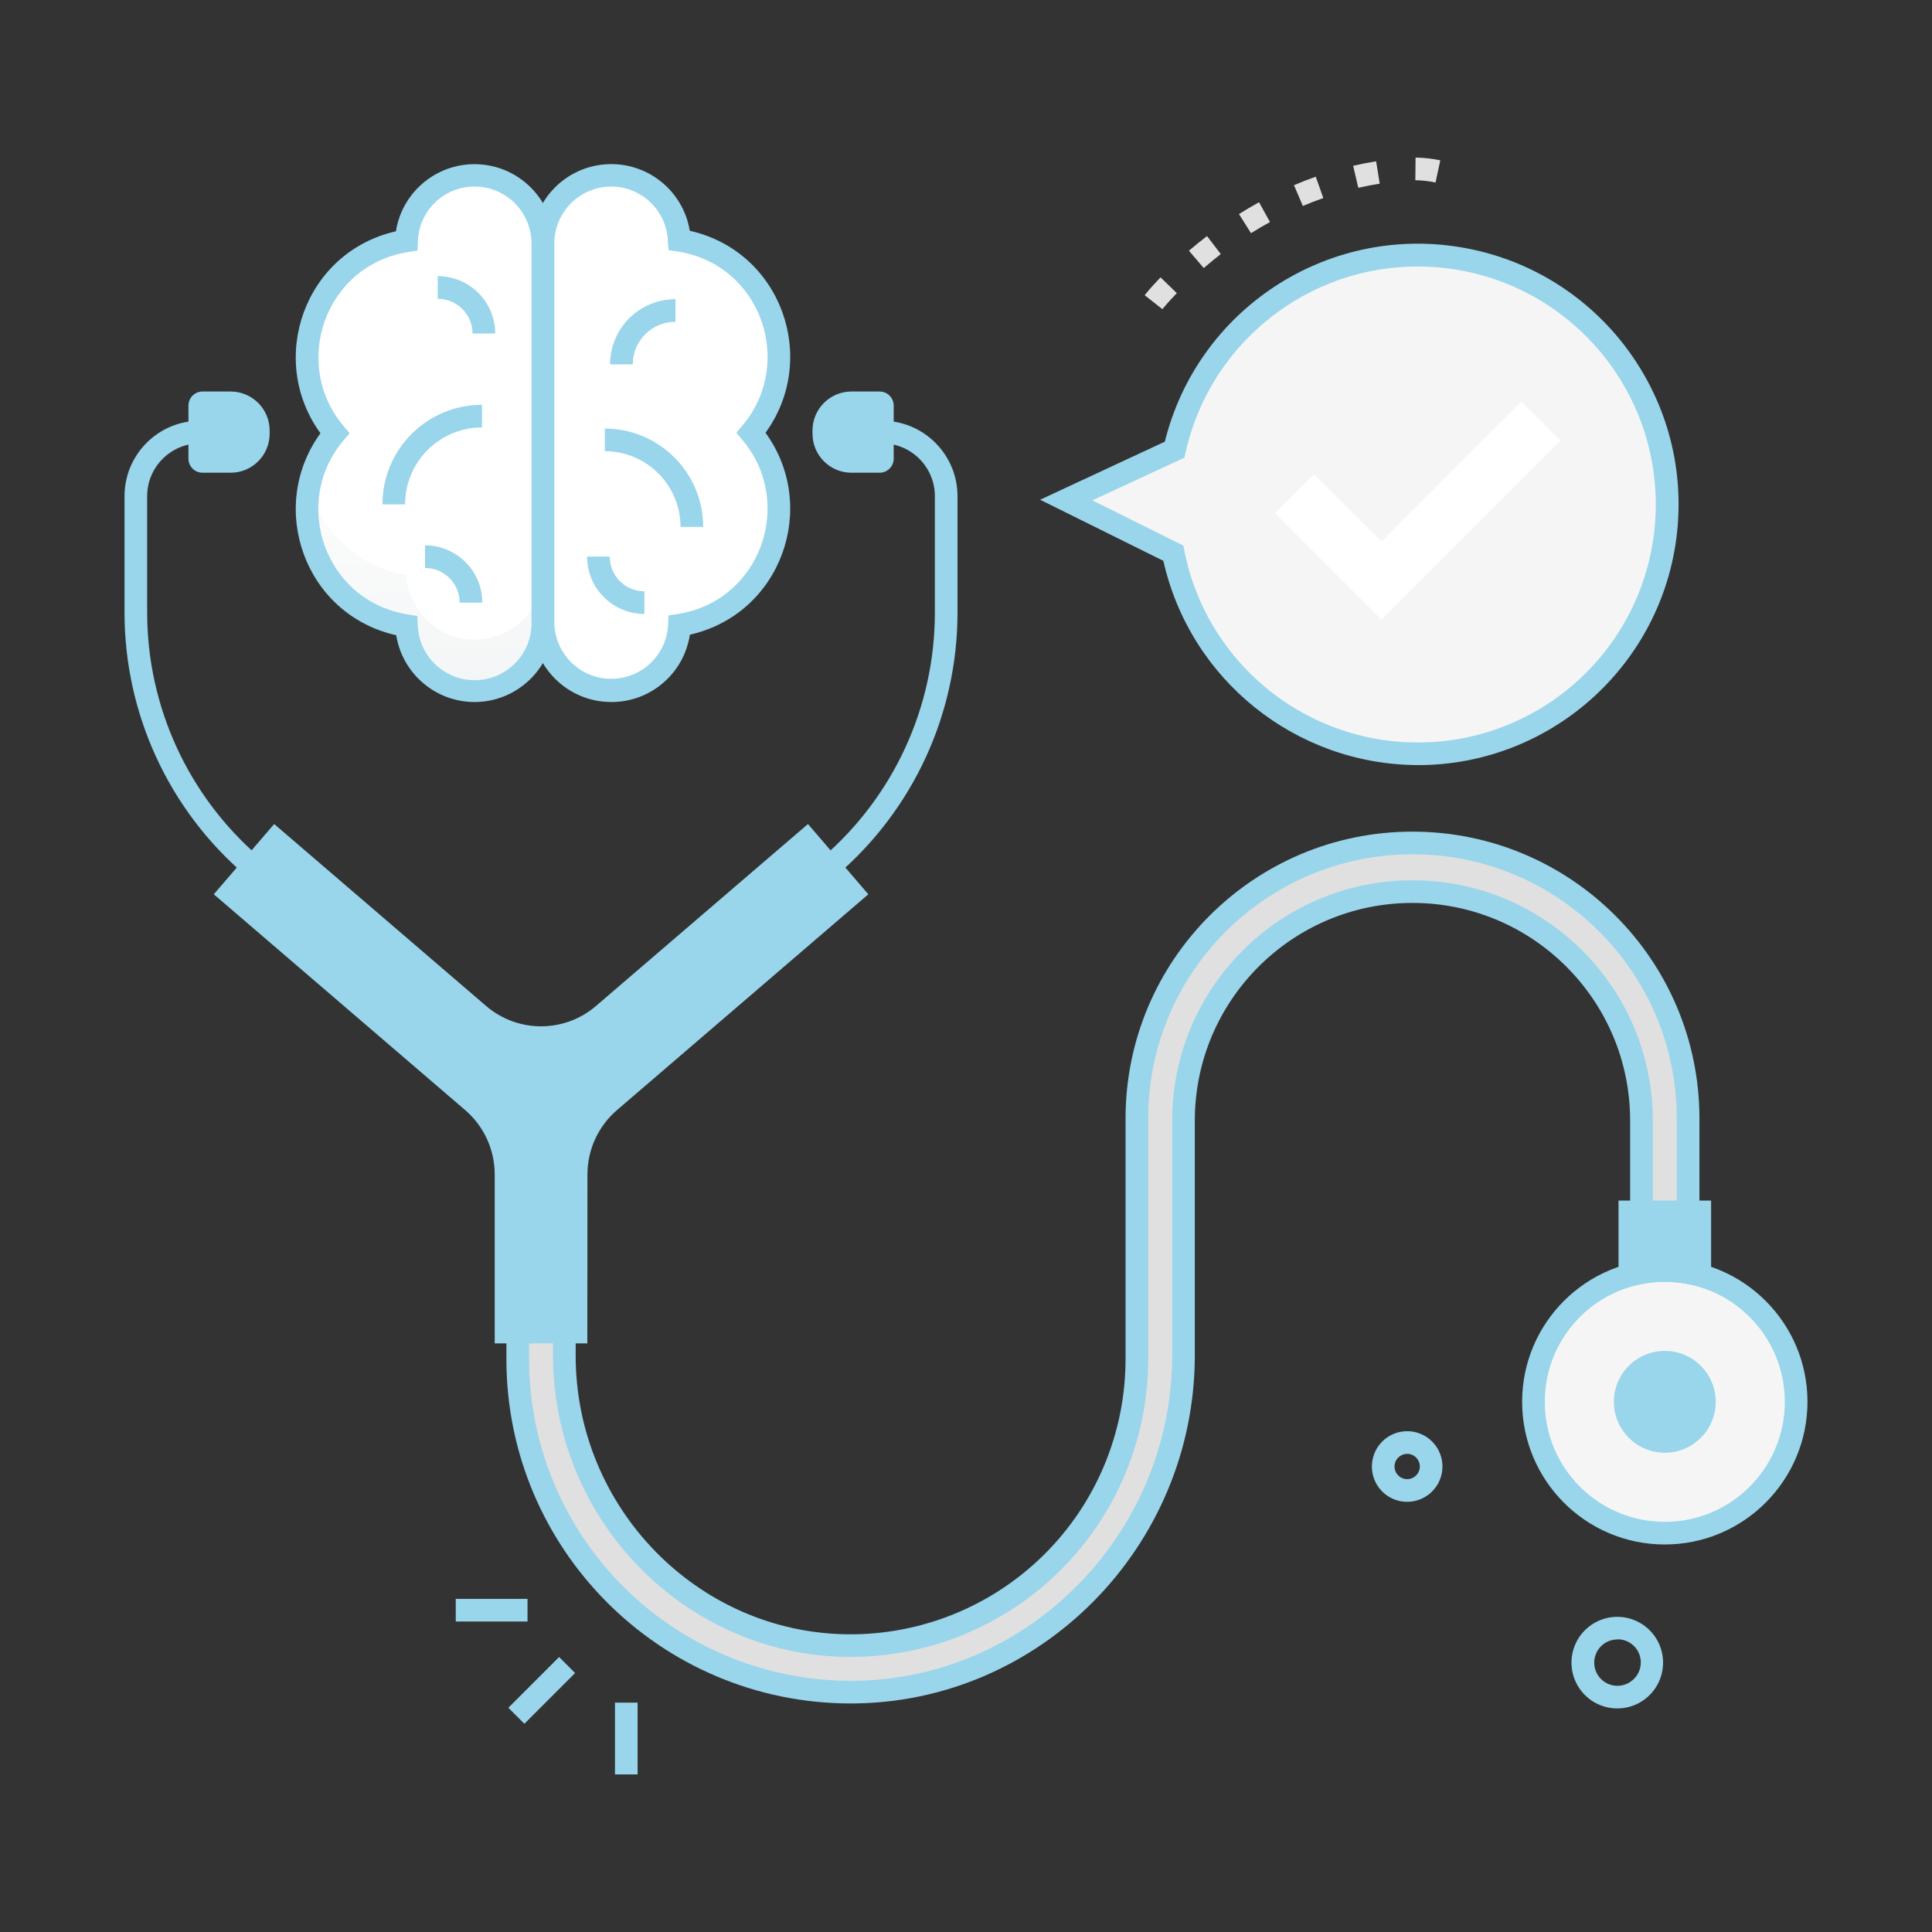 <svg xmlns="http://www.w3.org/2000/svg" xmlns:xlink="http://www.w3.org/1999/xlink" width="512px" height="512px" viewBox="0,0,256,256"><rect x="0" y="0" width="256" height="256" fill="#333333" stroke="none"/><defs><linearGradient x1="112.63" y1="107.29" x2="112.63" y2="219.16" gradientUnits="userSpaceOnUse" id="color-1"><stop offset="0" stop-color="#ffffff"></stop><stop offset="1" stop-color="#eef0f1"></stop></linearGradient><linearGradient x1="11092.6" y1="6037.336" x2="11092.6" y2="12200.328" gradientUnits="userSpaceOnUse" id="color-2"><stop offset="0" stop-color="#ffffff"></stop><stop offset="1" stop-color="#eef0f1"></stop></linearGradient></defs><g fill="none" fill-rule="nonzero" stroke="none" stroke-width="1" stroke-linecap="butt" stroke-linejoin="miter" stroke-miterlimit="10" stroke-dasharray="" stroke-dashoffset="0" font-family="none" font-weight="none" font-size="none" text-anchor="none" style="mix-blend-mode: normal"><g transform="translate(0,0)"><g><g transform="translate(0,0.718) scale(0.5,0.5)"><g><g id="Mental_Health"><path d="M428.61,451.32c-4.97,0.005 -9.441,-3.019 -11.286,-7.633c-1.845,-4.615 -0.691,-9.888 2.913,-13.31c3.604,-3.422 8.929,-4.302 13.442,-2.222c4.513,2.081 7.302,6.702 7.04,11.665v0c-0.335,6.444 -5.657,11.498 -12.11,11.5zM428.61,433.04c-2.737,0.008 -5.139,1.828 -5.888,4.461c-0.749,2.633 0.336,5.444 2.66,6.891c2.324,1.447 5.325,1.181 7.358,-0.652c1.937,-1.697 2.607,-4.424 1.677,-6.825c-0.93,-2.402 -3.262,-3.966 -5.837,-3.915z" fill="#99d5eb"></path><path d="M363.58,386.71c0.221,-4.227 3.254,-7.778 7.394,-8.658c4.14,-0.88 8.355,1.132 10.275,4.904c1.92,3.772 1.067,8.363 -2.079,11.194c-2.808,2.539 -6.87,3.132 -10.287,1.501c-3.416,-1.63 -5.511,-5.162 -5.303,-8.941zM372.91,383.85c-1.826,0.003 -3.314,1.467 -3.345,3.293c-0.031,1.826 1.406,3.34 3.231,3.405c1.825,0.065 3.365,-1.344 3.464,-3.168v0c0.049,-0.919 -0.282,-1.818 -0.915,-2.486c-0.634,-0.668 -1.514,-1.045 -2.435,-1.044z" fill="#99d5eb"></path><path d="M125.8,45c-9.701,-0.002 -17.673,7.656 -18.06,17.35c-24,3.78 -34.61,32.49 -19,51c-15.61,18.52 -5,47.23 19,51c0.462,9.815 8.677,17.464 18.5,17.225c9.823,-0.239 17.656,-8.279 17.64,-18.105v-100.35c0.008,-4.801 -1.893,-9.409 -5.284,-12.807c-3.391,-3.399 -7.994,-5.31 -12.796,-5.313z" fill="#ffffff"></path><path d="M162,181.61c9.68,-0.035 17.615,-7.688 18,-17.36c24,-3.78 34.62,-32.49 19,-51c15.61,-18.52 5,-47.23 -19,-51c-0.555,-9.744 -8.739,-17.29 -18.496,-17.056c-9.757,0.235 -17.568,8.166 -17.654,17.926v100.39c-0,4.809 1.914,9.42 5.319,12.816c3.405,3.396 8.022,5.297 12.831,5.284z" fill="#ffffff"></path><path d="M143.9,150.09v13.42c-0.081,9.761 -7.891,17.697 -17.649,17.934c-9.758,0.238 -17.945,-7.309 -18.501,-17.054c-8.503,-1.35 -16.074,-6.147 -20.926,-13.259c-4.853,-7.112 -6.558,-15.911 -4.714,-24.321c2.76,12.568 12.932,22.166 25.64,24.19c0.556,9.745 8.743,17.292 18.501,17.054c9.758,-0.238 17.568,-8.174 17.649,-17.934z" fill="url(#color-1)" style="mix-blend-mode: multiply"></path><path d="M180.05,164.25c-0.317,9.899 -8.539,17.699 -18.441,17.497c-9.902,-0.203 -17.797,-8.334 -17.709,-18.237v-13.42c-0.088,9.903 7.808,18.034 17.709,18.237c9.902,0.203 18.123,-7.598 18.441,-17.497c12.702,-2.017 22.872,-11.608 25.63,-24.17c1.844,8.41 0.14,17.208 -4.71,24.321c-4.85,7.113 -12.418,11.913 -20.92,13.269z" fill="url(#color-2)" style="mix-blend-mode: multiply"></path><path d="M125.8,184.61c-10.339,0.009 -19.155,-7.492 -20.8,-17.7c-24.39,-5.5 -34.26,-34 -20.08,-53.53c-14.2,-19.54 -4.27,-48 20,-53.52c1.721,-10.862 11.501,-18.578 22.465,-17.725c10.965,0.853 19.433,9.988 19.455,20.985v100.39c-0.011,11.625 -9.415,21.056 -21.04,21.1zM125.8,48c-8.116,-0.037 -14.79,6.388 -15.06,14.5l-0.1,2.46l-2.43,0.39c-22.1,3.47 -31.1,29.59 -17.18,46.1l1.63,1.93l-1.66,1.94c-13.9,16.48 -5,42.62 17.18,46.1l2.42,0.38l0.11,2.44c0.273,8.272 7.162,14.778 15.437,14.578c8.274,-0.2 14.841,-7.032 14.713,-15.308v-100.39c0.006,-8.329 -6.731,-15.092 -15.06,-15.12z" fill="#99d5eb"></path><path d="M162,184.61c-11.649,-0.011 -21.089,-9.451 -21.1,-21.1v-100.39c0.013,-10.977 8.444,-20.108 19.384,-20.996c10.941,-0.888 20.733,6.765 22.516,17.596c24.39,5.5 34.26,34 20.07,53.53c14.2,19.54 4.28,48 -20.05,53.52c-1.565,10.282 -10.42,17.869 -20.82,17.84zM162,48c-8.333,0.006 -15.089,6.757 -15.1,15.09v100.42c0.077,8.157 6.623,14.776 14.779,14.943c8.156,0.168 14.968,-6.176 15.381,-14.323l0.1,-2.46l2.43,-0.38c22.15,-3.49 31.07,-29.63 17.18,-46.11l-1.63,-1.93l1.63,-1.94c13.89,-16.48 5,-42.62 -17.19,-46.1l-2.41,-0.38l-0.17,-2.44c-0.358,-8.031 -6.961,-14.366 -15,-14.39z" fill="#99d5eb"></path><path d="M167.68,95.12h-6c0.005,-4.587 1.833,-8.985 5.082,-12.224c3.248,-3.239 7.651,-5.054 12.238,-5.046v6c-2.997,-0.011 -5.875,1.172 -7.998,3.286c-2.124,2.114 -3.319,4.987 -3.321,7.984z" fill="#99d5eb"></path><path d="M101.35,132.23c-0.005,-7.001 2.773,-13.716 7.724,-18.666c4.95,-4.95 11.666,-7.729 18.666,-7.724v6c-5.409,-0.003 -10.596,2.145 -14.421,5.969c-3.824,3.824 -5.972,9.012 -5.969,14.421z" fill="#99d5eb"></path><path d="M127.82,158.27h-6c0,-5.072 -4.108,-9.184 -9.18,-9.19v-6c8.381,0.017 15.169,6.809 15.18,15.19z" fill="#99d5eb"></path><path d="M170.77,161.27c-4.029,0.003 -7.895,-1.597 -10.744,-4.446c-2.849,-2.849 -4.449,-6.714 -4.446,-10.744h6c-0.003,2.438 0.965,4.777 2.689,6.501c1.724,1.724 4.063,2.691 6.501,2.689z" fill="#99d5eb"></path><path d="M131.23,86.94h-6c-0.003,-2.443 -0.977,-4.786 -2.709,-6.51c-1.732,-1.724 -4.078,-2.688 -6.521,-2.68v-6c4.035,-0.008 7.907,1.589 10.764,4.438c2.857,2.849 4.463,6.717 4.466,10.752z" fill="#99d5eb"></path><path d="M186.35,138.2h-6c-0.011,-11.074 -8.986,-20.049 -20.06,-20.06v-6c14.386,0.017 26.043,11.674 26.06,26.06z" fill="#99d5eb"></path><path d="M65,230.48c-20.318,-17.414 -32.008,-42.84 -32,-69.6v-30.88c0.033,-10.999 8.941,-19.907 19.94,-19.94v6c-7.685,0.033 -13.907,6.255 -13.94,13.94v30.86c-0.003,24.989 10.912,48.732 29.88,65z" fill="#99d5eb"></path><path d="M73,221.17l53.81,46.19c9.548,8.199 23.652,8.199 33.2,0l53.81,-46.19l12.07,14.06l-64.33,55.23c-5.638,4.844 -8.881,11.907 -8.88,19.34v41.77h-18.57v-41.77c-0.002,-7.434 -3.249,-14.497 -8.89,-19.34l-64.33,-55.23z" fill="#99d5eb"></path><path d="M221.78,230.48l-3.91,-4.56c18.968,-16.268 29.883,-40.011 29.88,-65v-30.92c-0.033,-7.681 -6.249,-13.902 -13.93,-13.94v-6c10.995,0.038 19.897,8.945 19.93,19.94v30.86c0.021,26.762 -11.658,52.195 -31.97,69.62z" fill="#99d5eb"></path><path d="M61.13,120.84h-7.47c-0.193,0 -0.377,-0.077 -0.513,-0.214c-0.135,-0.137 -0.21,-0.323 -0.207,-0.516v-14.06c-0,-0.399 0.321,-0.725 0.72,-0.73h7.47c4.048,0 7.33,3.282 7.33,7.33v0.87c-0.006,4.044 -3.286,7.32 -7.33,7.32z" fill="#99d5eb"></path><path d="M225.64,105.32h7.47c0.403,0 0.73,0.327 0.73,0.73v14.06c0,0.403 -0.327,0.73 -0.73,0.73h-7.47c-4.043,0 -7.32,-3.277 -7.32,-7.32v-0.87c0,-4.044 3.276,-7.324 7.32,-7.33z" fill="#99d5eb"></path><path d="M155.65,354.57h-24.55v-44.77c0.005,-6.557 -2.855,-12.789 -7.83,-17.06l-66.61,-57.18l16,-18.62l56.08,48.14c8.403,7.289 20.887,7.289 29.29,0l56.09,-48.14l16,18.62l-66.6,57.18c-4.977,4.271 -7.84,10.502 -7.84,17.06zM137.1,348.57h12.55v-38.77c-0.007,-8.308 3.621,-16.204 9.93,-21.61l62,-53.28l-8.17,-9.51l-51.53,44.24c-10.648,9.229 -26.462,9.229 -37.11,0l-51.48,-44.24l-8.17,9.51l62.05,53.28c6.312,5.404 9.941,13.301 9.93,21.61z" fill="#99d5eb"></path><path d="M61.13,123.84h-7.47c-2.056,-0.006 -3.72,-1.674 -3.72,-3.73v-14.06c-0,-2.056 1.664,-3.724 3.72,-3.73h7.47c5.703,0.006 10.324,4.627 10.33,10.33v0.87c-0.011,5.699 -4.631,10.315 -10.33,10.32zM55.94,117.84h5.19c2.387,0 4.324,-1.933 4.33,-4.32v-0.87c0,-2.391 -1.939,-4.33 -4.33,-4.33h-5.19z" fill="#99d5eb"></path><path d="M233.11,123.84h-7.47c-5.697,-0.006 -10.314,-4.623 -10.32,-10.32v-0.87c0,-5.701 4.619,-10.324 10.32,-10.33h7.47c2.06,0 3.73,1.67 3.73,3.73v14.06c0,2.06 -1.67,3.73 -3.73,3.73zM225.64,108.32c-2.387,0.006 -4.32,1.943 -4.32,4.33v0.87c0.005,2.384 1.936,4.314 4.32,4.32h5.2v-9.52z" fill="#99d5eb"></path><path d="M447.37,295v40.24h-12.37v-39.71c0,-33.513 -27.167,-60.68 -60.68,-60.68c-33.513,0 -60.68,27.167 -60.68,60.68v62.16c0,48.57 -38.79,88.87 -87.36,89.35c-23.541,0.203 -46.188,-9 -62.915,-25.566c-16.727,-16.565 -26.149,-39.123 -26.175,-62.664v-7.24h12.36v6.28c0,41.76 33.35,76.42 75.11,76.82c20.238,0.162 39.704,-7.754 54.085,-21.994c14.381,-14.24 22.488,-33.628 22.525,-53.866v-63.81c0,-40.342 32.703,-73.045 73.045,-73.045c40.342,0 73.045,32.703 73.045,73.045z" fill="#e0e0e0"></path><path d="M225.41,450c-50.368,-0.033 -91.188,-40.862 -91.21,-91.23v-10.2h18.36v9.28c0,40.32 32.36,73.44 72.14,73.82c19.445,0.181 38.156,-7.413 51.974,-21.096c13.818,-13.682 21.596,-32.318 21.606,-51.764v-63.81c0,-41.998 34.047,-76.045 76.045,-76.045c41.998,0 76.045,34.047 76.045,76.045v43.24h-18.37v-42.71c0,-31.856 -25.824,-57.68 -57.68,-57.68c-31.856,0 -57.68,25.824 -57.68,57.68v62.16c0.01,50.68 -40.93,92.31 -91.23,92.31zM140.2,354.57v4.24c0.023,22.738 9.125,44.525 25.285,60.521c16.16,15.996 38.038,24.877 60.775,24.669c46.53,-0.46 84.39,-39.19 84.39,-86.35v-62.12c0,-35.169 28.511,-63.68 63.68,-63.68c35.169,0 63.68,28.511 63.68,63.68v36.72h6.36v-37.25c0,-38.685 -31.36,-70.045 -70.045,-70.045c-38.685,0 -70.045,31.36 -70.045,70.045v63.8c-0.007,21.048 -8.425,41.221 -23.382,56.031c-14.956,14.81 -35.211,23.029 -56.258,22.829c-43,-0.41 -78.08,-36.22 -78.08,-79.82v-3.28z" fill="#99d5eb"></path><circle cx="441.19" cy="370.06" r="34.81" fill="#f5f5f5"></circle><path d="M441.19,407.87c-20.882,0 -37.81,-16.928 -37.81,-37.81c0,-20.882 16.928,-37.81 37.81,-37.81c20.882,0 37.81,16.928 37.81,37.81c-0.022,20.873 -16.937,37.788 -37.81,37.81zM441.19,338.25c-17.568,0 -31.81,14.242 -31.81,31.81c0,17.568 14.242,31.81 31.81,31.81c17.568,0 31.81,-14.242 31.81,-31.81c-0.022,-17.559 -14.251,-31.788 -31.81,-31.81z" fill="#99d5eb"></path><circle cx="441.19" cy="370.06" r="13.49" fill="#99d5eb"></circle><path d="M450.46,319.72v16.79c-6.066,-1.675 -12.473,-1.675 -18.54,0v-16.79z" fill="#99d5eb"></path><path d="M453.46,340.45l-3.8,-1.05c-5.544,-1.522 -11.396,-1.522 -16.94,0l-3.8,1.05v-23.73h24.54zM434.92,322.72v10.06c4.151,-0.7 8.389,-0.7 12.54,0v-10.06z" fill="#99d5eb"></path><path d="M308.05,80.5l-4.71,-3.71c0.06,-0.08 1.5,-1.91 4.22,-4.72l4.31,4.18c-2.48,2.56 -3.81,4.23 -3.82,4.25zM319,69.6l-3.92,-4.6c1.55,-1.32 3.16,-2.63 4.79,-3.87l3.65,4.76c-1.52,1.22 -3.08,2.45 -4.52,3.71zM331.54,60.37l-3.2,-5.08c1.75,-1.09 3.54,-2.15 5.32,-3.13l2.9,5.25c-1.72,0.93 -3.41,1.93 -5.05,2.96zM345.27,53.16l-2.35,-5.52c1.9,-0.81 3.84,-1.57 5.77,-2.25l2,5.66c-1.84,0.64 -3.69,1.35 -5.45,2.11zM359.96,48.34l-1.36,-5.84c2,-0.47 4.07,-0.87 6.09,-1.19l0.95,5.92c-1.92,0.31 -3.83,0.68 -5.71,1.11zM380.43,46.93c-1.759,-0.379 -3.551,-0.58 -5.35,-0.6l0.06,-6c2.202,0.023 4.397,0.267 6.55,0.73z" fill="#e0e0e0"></path><path d="M406.35,190.82c-39,20.45 -86.87,-2.57 -95.42,-45.67l-28.37,-14.08l28.71,-13.36c6.719,-29.85 33.047,-51.187 63.641,-51.578c30.594,-0.391 57.459,20.266 64.939,49.934c7.481,29.668 -6.378,60.593 -33.5,74.755z" fill="#f5f5f5"></path><path d="M375.78,201.32c-32.367,-0.091 -60.369,-22.554 -67.48,-54.13l-32.66,-16.19l33.05,-15.39c8.662,-34.927 42.682,-57.357 78.196,-51.556c35.514,5.801 60.629,37.89 57.728,73.758c-2.902,35.868 -32.849,63.502 -68.834,63.519zM289.49,131.16l24.1,12l0.29,1.45c6.32,31.658 35.525,53.433 67.67,50.454c32.145,-2.979 56.851,-29.75 57.245,-62.031c0.394,-32.28 -23.651,-59.647 -55.713,-63.41c-32.063,-3.763 -61.791,17.292 -68.882,48.787l-0.32,1.44z" fill="#99d5eb"></path><path d="M366.09,162.73l-28.16,-28.16l10.31,-10.32l17.85,17.85l37.09,-37.09l10.31,10.31z" fill="#ffffff"></path><rect x="-223.746" y="414.266" transform="rotate(-45)" width="19.02" height="6" fill="#99d5eb"></rect><rect x="162.97" y="449.78" width="6" height="19.02" fill="#99d5eb"></rect><rect x="120.78" y="422.28" width="19.02" height="6" fill="#99d5eb"></rect></g></g></g></g></g></g></svg>